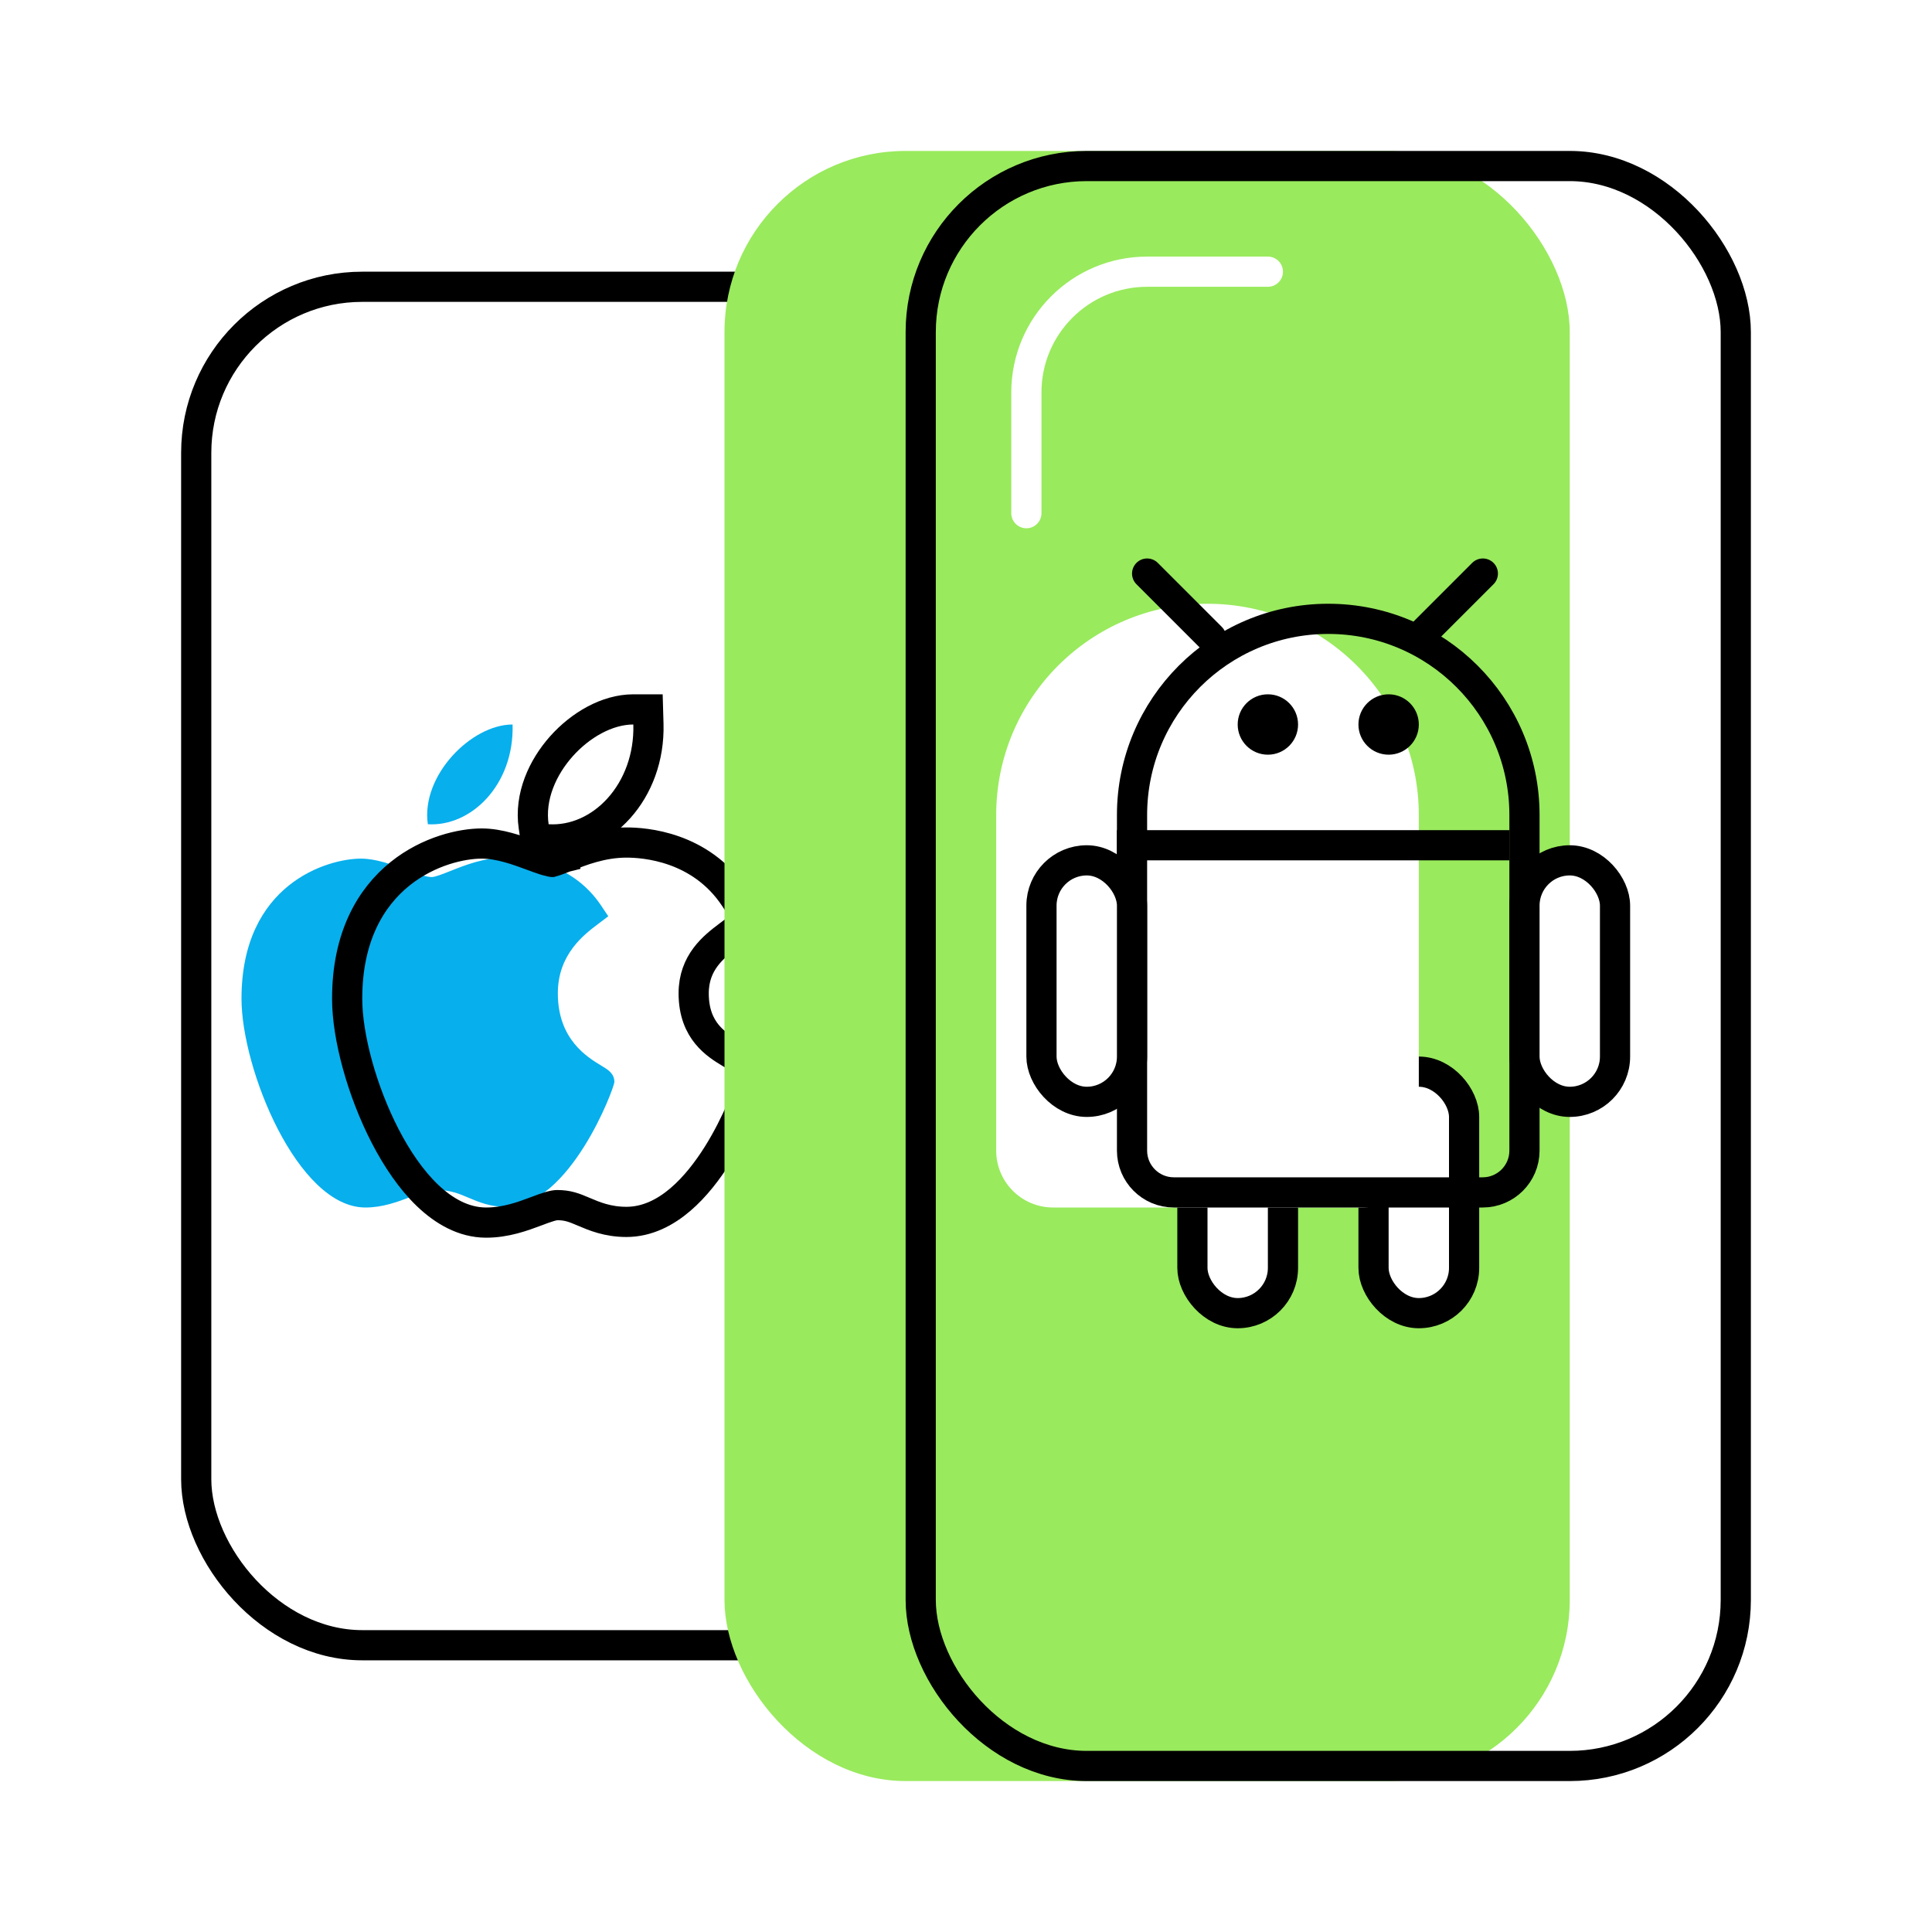 <svg width="64" height="64" viewBox="0 0 64 64" fill="none" xmlns="http://www.w3.org/2000/svg">
<rect opacity="0.4" width="64" height="64" rx="8" fill="white"/>
<g filter="url(#filter0_i)">
<rect x="6" y="9" width="26" height="46" rx="6" fill="white"/>
</g>
<rect x="6.5" y="9.5" width="25" height="45" rx="5.5" stroke="black"/>
<g filter="url(#filter1_i)">
<path d="M16.095 40C13.854 39.987 12 35.412 12 33.082C12 29.276 14.855 28.443 15.956 28.443C16.451 28.443 16.981 28.638 17.448 28.81C17.774 28.93 18.112 29.054 18.3 29.054C18.413 29.054 18.677 28.949 18.912 28.856C19.41 28.657 20.031 28.41 20.754 28.41H20.758C21.298 28.41 22.935 28.529 23.919 30.007L24.15 30.353L23.818 30.604C23.344 30.961 22.479 31.613 22.479 32.905C22.479 34.436 23.459 35.024 23.929 35.307C24.137 35.432 24.352 35.561 24.352 35.843C24.352 36.027 22.883 39.977 20.751 39.977C20.229 39.977 19.861 39.82 19.535 39.682C19.206 39.542 18.922 39.421 18.453 39.421C18.215 39.421 17.915 39.534 17.596 39.653C17.161 39.816 16.669 40 16.11 40H16.095Z" fill="#07AFED"/>
<path d="M20.98 24C21.036 26.002 19.604 27.391 18.173 27.304C17.938 25.706 19.604 24 20.98 24Z" fill="#07AFED"/>
</g>
<path d="M16.092 40.5H16.095H16.11C16.758 40.5 17.321 40.29 17.744 40.132L17.771 40.122L17.772 40.121C17.934 40.06 18.072 40.009 18.197 39.972C18.325 39.934 18.405 39.921 18.453 39.921C18.815 39.921 19.02 40.006 19.34 40.142L19.34 40.142L19.352 40.147C19.68 40.287 20.127 40.477 20.751 40.477C21.445 40.477 22.048 40.156 22.538 39.737C23.028 39.319 23.443 38.773 23.775 38.245C24.108 37.713 24.369 37.178 24.548 36.765C24.637 36.557 24.707 36.377 24.756 36.24C24.78 36.171 24.8 36.11 24.815 36.058C24.822 36.033 24.83 36.006 24.836 35.979L24.836 35.978C24.84 35.961 24.852 35.906 24.852 35.843C24.852 35.271 24.399 35.004 24.215 34.896C24.205 34.89 24.195 34.884 24.187 34.879C23.953 34.738 23.659 34.558 23.416 34.259C23.182 33.971 22.979 33.552 22.979 32.905C22.979 31.879 23.646 31.36 24.119 31.003L24.119 31.003L24.451 30.752L24.827 30.468L24.566 30.076L24.335 29.73L24.335 29.73C23.205 28.032 21.338 27.91 20.758 27.91H20.754C19.934 27.91 19.238 28.188 18.746 28.384L18.727 28.391L18.727 28.392L18.723 28.393C18.605 28.44 18.492 28.484 18.396 28.517C18.348 28.534 18.312 28.545 18.286 28.552C18.285 28.552 18.285 28.552 18.284 28.552C18.274 28.551 18.259 28.548 18.238 28.544C18.195 28.535 18.14 28.52 18.074 28.5C17.94 28.458 17.787 28.402 17.621 28.341C17.61 28.337 17.6 28.333 17.589 28.329C17.145 28.165 16.543 27.943 15.956 27.943C15.309 27.943 14.205 28.18 13.252 28.945C12.276 29.73 11.5 31.037 11.5 33.082C11.5 34.347 11.993 36.152 12.763 37.64C13.15 38.388 13.622 39.085 14.164 39.603C14.704 40.118 15.356 40.496 16.092 40.5ZM21.48 23.986L21.466 23.5H20.98C20.102 23.5 19.216 24.028 18.599 24.72C17.977 25.417 17.532 26.386 17.679 27.377L17.738 27.779L18.143 27.803C19.931 27.912 21.542 26.213 21.48 23.986Z" stroke="black"/>
<g filter="url(#filter2_i)">
<rect x="30" y="5" width="28" height="54" rx="6" fill="#99EA5D"/>
</g>
<rect x="30.5" y="5.5" width="27" height="53" rx="5.5" stroke="black"/>
<rect x="39.5" y="35.5" width="3" height="8" rx="1.5" fill="white" stroke="black"/>
<rect x="45.5" y="35.5" width="3" height="8" rx="1.5" fill="white" stroke="black"/>
<g filter="url(#filter3_i)">
<path d="M37 27C37 23.134 40.134 20 44 20C47.866 20 51 23.134 51 27V38.115C51 39.156 50.156 40 49.115 40H38.885C37.844 40 37 39.156 37 38.115V27Z" fill="white"/>
</g>
<path d="M37.5 27C37.5 23.41 40.41 20.5 44 20.5C47.59 20.5 50.5 23.41 50.5 27V38.115C50.5 38.88 49.88 39.5 49.115 39.5H38.885C38.12 39.5 37.5 38.88 37.5 38.115V27Z" stroke="black"/>
<path d="M38 19L40.121 21.121" stroke="black" stroke-linecap="round"/>
<path d="M49.121 19L47 21.121" stroke="black" stroke-linecap="round"/>
<path d="M37 28H50" stroke="black"/>
<rect x="34.5" y="28.5" width="3" height="8" rx="1.5" fill="white" stroke="black"/>
<rect x="50.5" y="28.5" width="3" height="8" rx="1.5" fill="white" stroke="black"/>
<circle cx="42" cy="24" r="1" fill="black"/>
<circle cx="46" cy="24" r="1" fill="black"/>
<path d="M42 9H38C35.791 9 34 10.791 34 13V17" stroke="white" stroke-linecap="round"/>
<defs>
<filter id="filter0_i" x="6" y="9" width="26" height="46" filterUnits="userSpaceOnUse" color-interpolation-filters="sRGB">
<feFlood flood-opacity="0" result="BackgroundImageFix"/>
<feBlend mode="normal" in="SourceGraphic" in2="BackgroundImageFix" result="shape"/>
<feColorMatrix in="SourceAlpha" type="matrix" values="0 0 0 0 0 0 0 0 0 0 0 0 0 0 0 0 0 0 127 0" result="hardAlpha"/>
<feOffset dx="-6"/>
<feComposite in2="hardAlpha" operator="arithmetic" k2="-1" k3="1"/>
<feColorMatrix type="matrix" values="0 0 0 0 0 0 0 0 0 0 0 0 0 0 0 0 0 0 0.1 0"/>
<feBlend mode="normal" in2="shape" result="effect1_innerShadow"/>
</filter>
<filter id="filter1_i" x="11" y="23" width="14.504" height="18" filterUnits="userSpaceOnUse" color-interpolation-filters="sRGB">
<feFlood flood-opacity="0" result="BackgroundImageFix"/>
<feBlend mode="normal" in="SourceGraphic" in2="BackgroundImageFix" result="shape"/>
<feColorMatrix in="SourceAlpha" type="matrix" values="0 0 0 0 0 0 0 0 0 0 0 0 0 0 0 0 0 0 127 0" result="hardAlpha"/>
<feOffset dx="-4"/>
<feComposite in2="hardAlpha" operator="arithmetic" k2="-1" k3="1"/>
<feColorMatrix type="matrix" values="0 0 0 0 0 0 0 0 0 0.615 0 0 0 0 0.842 0 0 0 1 0"/>
<feBlend mode="normal" in2="shape" result="effect1_innerShadow"/>
</filter>
<filter id="filter2_i" x="30" y="5" width="28" height="54" filterUnits="userSpaceOnUse" color-interpolation-filters="sRGB">
<feFlood flood-opacity="0" result="BackgroundImageFix"/>
<feBlend mode="normal" in="SourceGraphic" in2="BackgroundImageFix" result="shape"/>
<feColorMatrix in="SourceAlpha" type="matrix" values="0 0 0 0 0 0 0 0 0 0 0 0 0 0 0 0 0 0 127 0" result="hardAlpha"/>
<feOffset dx="-6"/>
<feComposite in2="hardAlpha" operator="arithmetic" k2="-1" k3="1"/>
<feColorMatrix type="matrix" values="0 0 0 0 0.487 0 0 0 0 0.825 0 0 0 0 0.237 0 0 0 1 0"/>
<feBlend mode="normal" in2="shape" result="effect1_innerShadow"/>
</filter>
<filter id="filter3_i" x="37" y="20" width="14" height="20" filterUnits="userSpaceOnUse" color-interpolation-filters="sRGB">
<feFlood flood-opacity="0" result="BackgroundImageFix"/>
<feBlend mode="normal" in="SourceGraphic" in2="BackgroundImageFix" result="shape"/>
<feColorMatrix in="SourceAlpha" type="matrix" values="0 0 0 0 0 0 0 0 0 0 0 0 0 0 0 0 0 0 127 0" result="hardAlpha"/>
<feOffset dx="-4"/>
<feComposite in2="hardAlpha" operator="arithmetic" k2="-1" k3="1"/>
<feColorMatrix type="matrix" values="0 0 0 0 0 0 0 0 0 0 0 0 0 0 0 0 0 0 0.1 0"/>
<feBlend mode="normal" in2="shape" result="effect1_innerShadow"/>
</filter>
</defs>
</svg>
